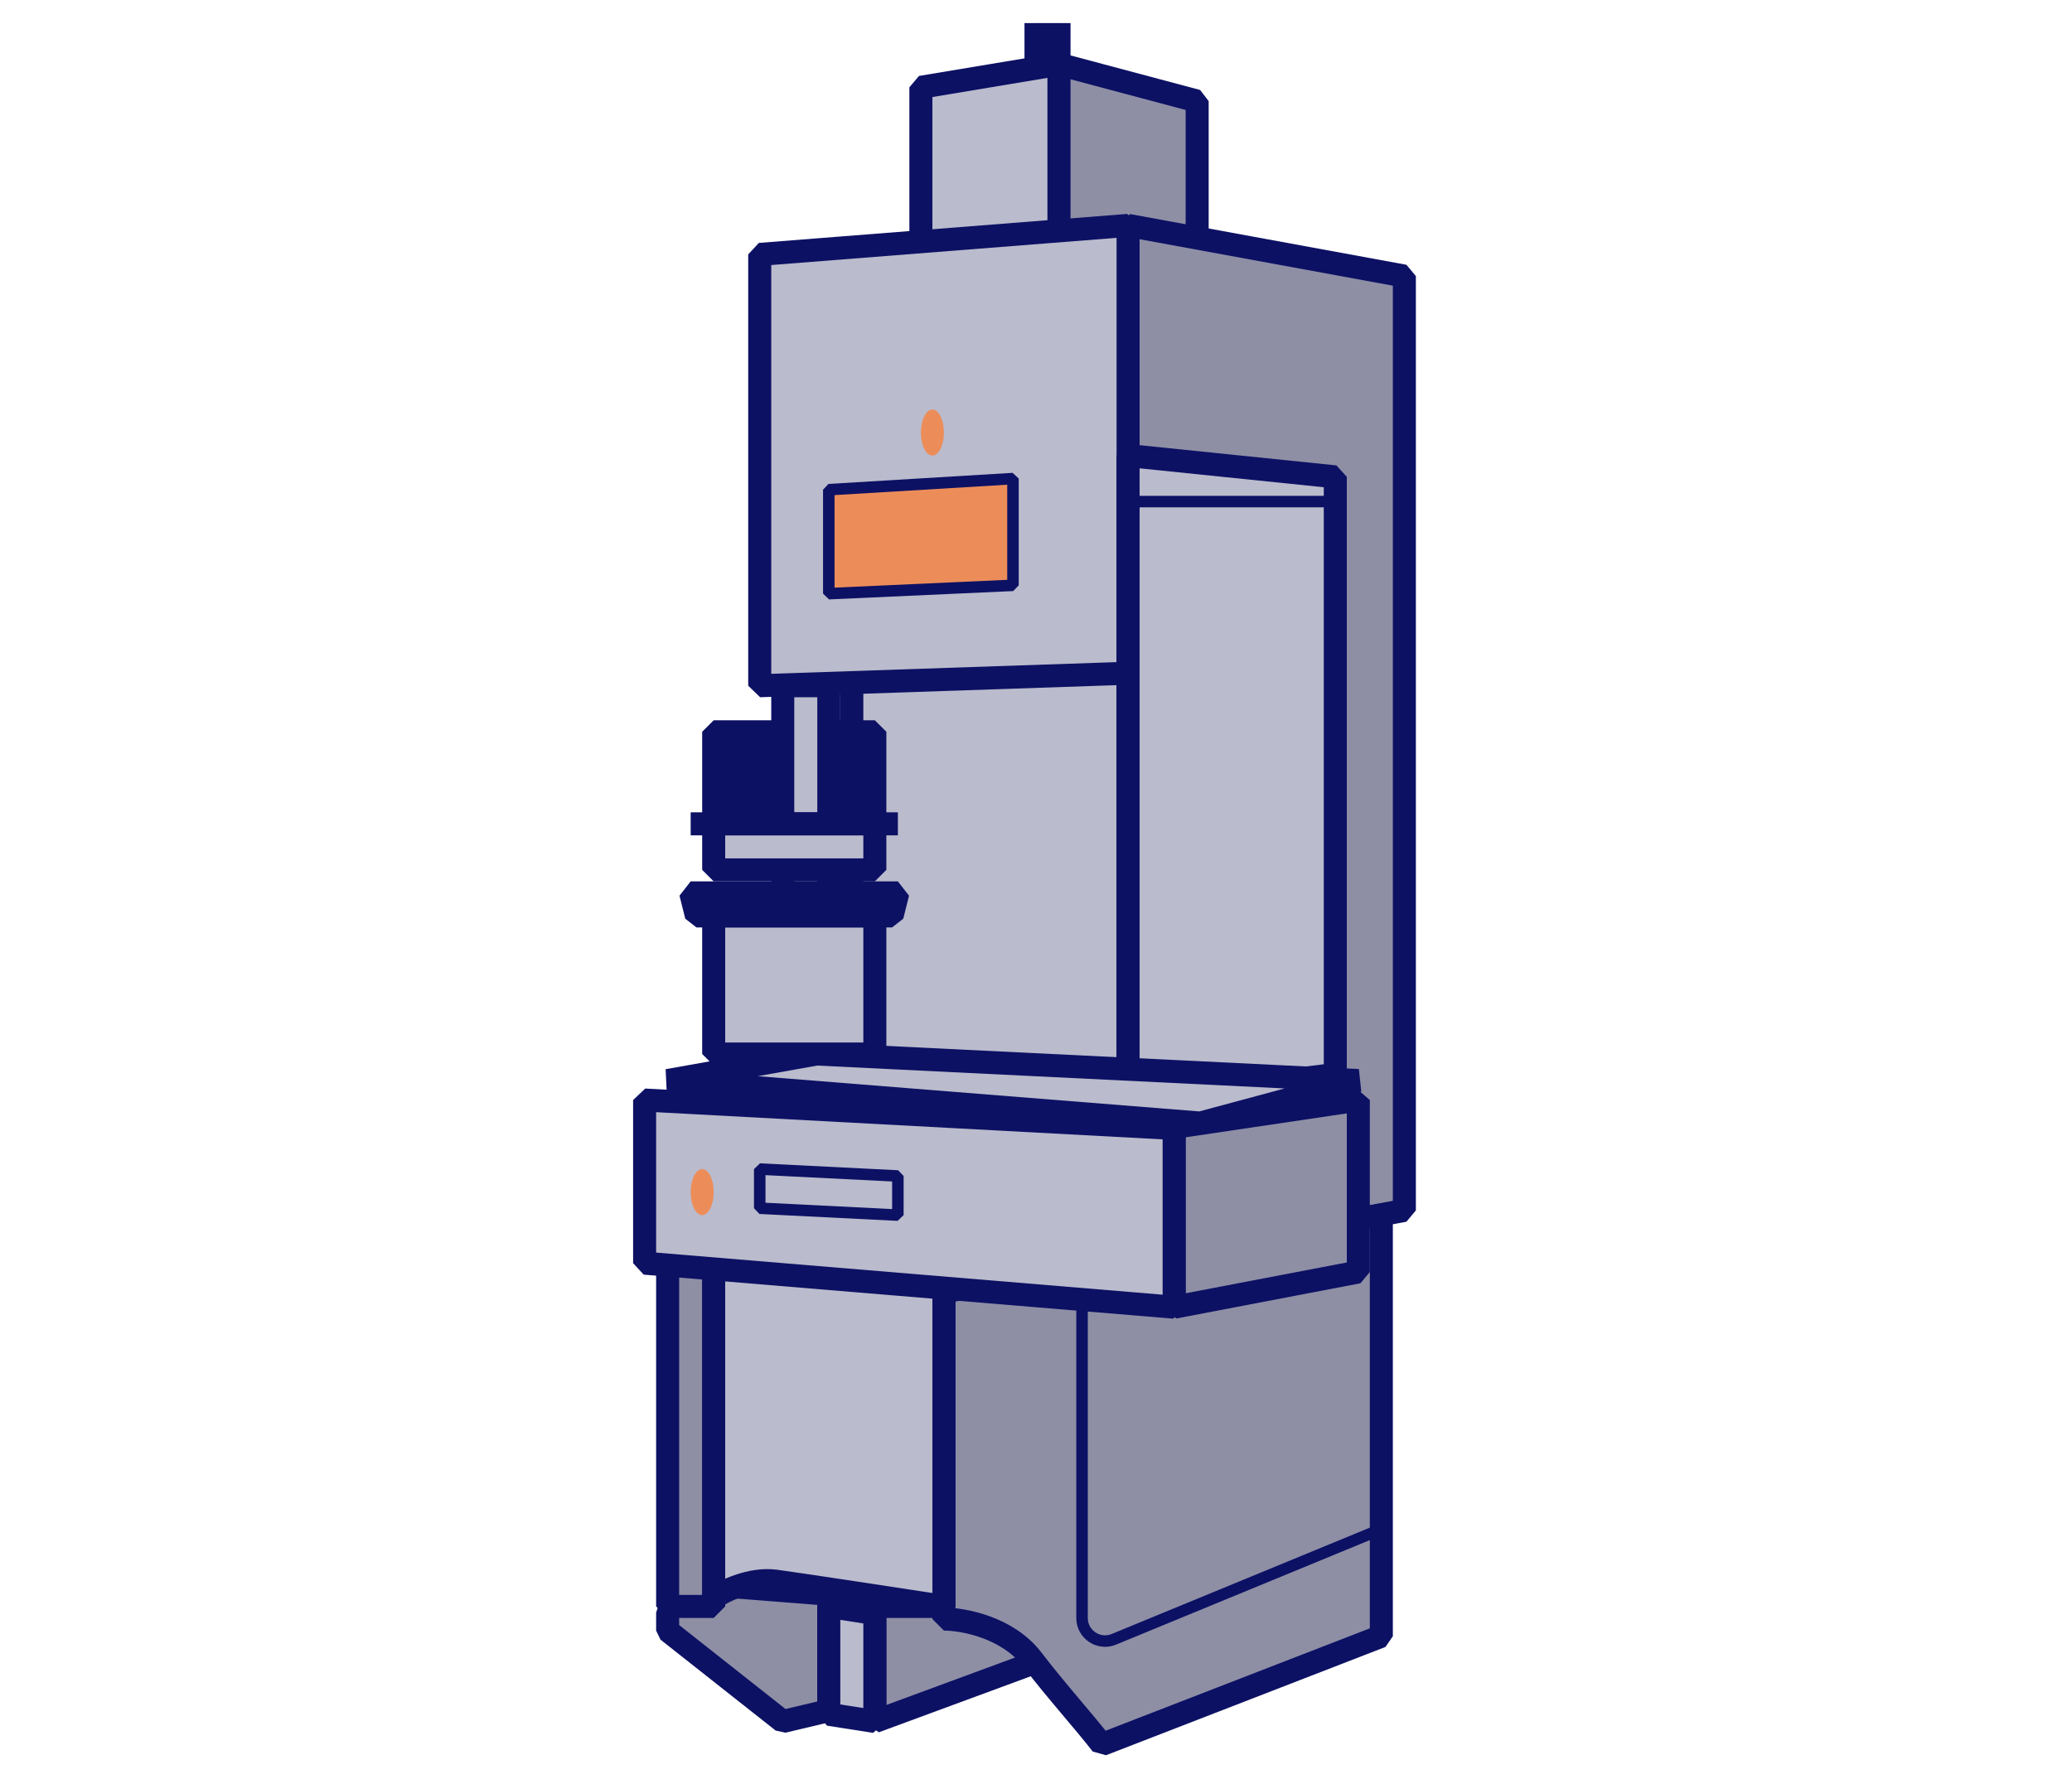 <svg width="36" height="31" viewBox="0 0 36 31" fill="none" xmlns="http://www.w3.org/2000/svg">
<g clip-path="url(#clip0_7445_31293)">
<path d="M14.8 19.117V11.728L19.6 11.517V18.905L14.8 19.117Z" fill="#BABBCC" stroke="#0D1164" stroke-width="0.4" stroke-linejoin="bevel"/>
<path d="M16 1.517V5.917L18.4 5.677V1.117L16 1.517Z" fill="#BABBCC" stroke="#0D1164" stroke-width="0.4" stroke-linejoin="bevel"/>
<path d="M18.4 1.117V5.677H19.054H19.709L20.8 5.917V1.757L18.4 1.117Z" fill="#8E8FA5" stroke="#0D1164" stroke-width="0.4" stroke-linejoin="bevel"/>
<path d="M18 0.317V1.117L18.4 1.044V0.317H18Z" fill="#BABBCC" stroke="#0D1164" stroke-width="0.4" stroke-linejoin="bevel"/>
<path d="M11.6 28.338V28.022L12 27.517L14.4 27.706V29.727L13.6 29.917L11.6 28.338Z" fill="#8E8FA5" stroke="#0D1164" stroke-width="0.4" stroke-linejoin="bevel"/>
<path d="M15.2 29.917V27.917H17.284L18 28.884L15.2 29.917Z" fill="#8E8FA5" stroke="#0D1164" stroke-width="0.4" stroke-linejoin="bevel"/>
<path d="M14.4 29.792V27.917L15.2 28.042V29.917L14.4 29.792Z" fill="#BABBCC" stroke="#0D1164" stroke-width="0.4" stroke-linejoin="bevel"/>
<path d="M24.4 4.798L19.6 3.917V21.917L24.4 21.035V4.798Z" fill="#8E8FA5" stroke="#0D1164" stroke-width="0.4" stroke-linejoin="bevel"/>
<path d="M16.4 28.137V22.451L24 21.117V28.435L19.144 30.317C18.837 29.919 18.365 29.401 17.935 28.839C17.505 28.278 16.733 28.137 16.4 28.137Z" fill="#8E8FA5" stroke="#0D1164" stroke-width="0.4" stroke-linejoin="bevel"/>
<path d="M23.6 19.117L20.4 19.592V22.717L23.6 22.105V19.117Z" fill="#8E8FA5" stroke="#0D1164" stroke-width="0.4" stroke-linejoin="bevel"/>
<path d="M12.4 12.717V14.317H15.2V12.717H12.4Z" fill="#0D1164" stroke="#0D1164" stroke-width="0.4" stroke-linejoin="bevel"/>
<path d="M13.2 11.917V4.421L19.6 3.917V11.7L13.2 11.917Z" fill="#BABBCC" stroke="#0D1164" stroke-width="0.4" stroke-linejoin="bevel"/>
<path d="M14.4 10.317V8.51L17.6 8.317V10.172L14.4 10.317Z" fill="#EC8D59" stroke="#0D1164" stroke-width="0.2" stroke-linejoin="bevel"/>
<ellipse cx="16.2" cy="7.517" rx="0.2" ry="0.4" fill="#EC8D59"/>
<path d="M13.6 18.317V11.917H14.4V18.317H13.6Z" fill="#BABBCC" stroke="#0D1164" stroke-width="0.4" stroke-linejoin="bevel"/>
<path d="M23.2 8.287L19.6 7.917V19.117L23.2 18.672V8.287Z" fill="#BABBCC" stroke="#0D1164" stroke-width="0.4" stroke-linejoin="bevel"/>
<path d="M19.6 8.717H23.2" stroke="#0D1164" stroke-width="0.2" stroke-linejoin="bevel"/>
<path d="M12.4 27.917V21.751L11.6 21.517V27.917H12.4Z" fill="#8E8FA5" stroke="#0D1164" stroke-width="0.4" stroke-linejoin="bevel"/>
<path d="M13.477 27.478C13.908 27.536 15.605 27.795 16.4 27.917V22.356L12.4 21.917V27.77C12.579 27.648 13.046 27.419 13.477 27.478Z" fill="#BABBCC" stroke="#0D1164" stroke-width="0.4" stroke-linejoin="bevel"/>
<path d="M20.4 22.717L11.2 21.952V19.117L20.4 19.611V22.717Z" fill="#BABBCC" stroke="#0D1164" stroke-width="0.4" stroke-linejoin="bevel"/>
<path d="M13.2 20.997V20.317L15.6 20.437V21.117L13.2 20.997Z" fill="#BABBCC" stroke="#0D1164" stroke-width="0.2" stroke-linejoin="bevel"/>
<ellipse cx="12.2" cy="20.717" rx="0.2" ry="0.4" fill="#EC8D59"/>
<path d="M14.188 18.317L11.6 18.778L20.855 19.517L23.6 18.778L14.188 18.317Z" fill="#BABBCC" stroke="#0D1164" stroke-width="0.4" stroke-linejoin="bevel"/>
<path d="M12.4 14.317V15.117H15.2V14.317H12.4Z" fill="#BABBCC" stroke="#0D1164" stroke-width="0.4" stroke-linejoin="bevel"/>
<path d="M12.4 15.917V18.317H15.2V15.917H12.4Z" fill="#BABBCC" stroke="#0D1164" stroke-width="0.4" stroke-linejoin="bevel"/>
<path d="M12 14.317L15.6 14.317L15.5 14.317L12.1 14.317L12 14.317Z" stroke="#0D1164" stroke-width="0.4" stroke-linejoin="bevel"/>
<path d="M15.6 15.517H12L12.1 15.917H15.5L15.6 15.517Z" fill="#BABBCC" stroke="#0D1164" stroke-width="0.4" stroke-linejoin="bevel"/>
<path d="M18.8 22.717V28.119C18.8 28.404 19.089 28.597 19.352 28.489L24 26.574" stroke="#0D1164" stroke-width="0.2"/>
</g>
<defs>
<clipPath id="clip0_7445_31293">
<rect width="36" height="30.117" fill="white" transform="translate(0 0.401)"/>
</clipPath>
</defs>
</svg>
